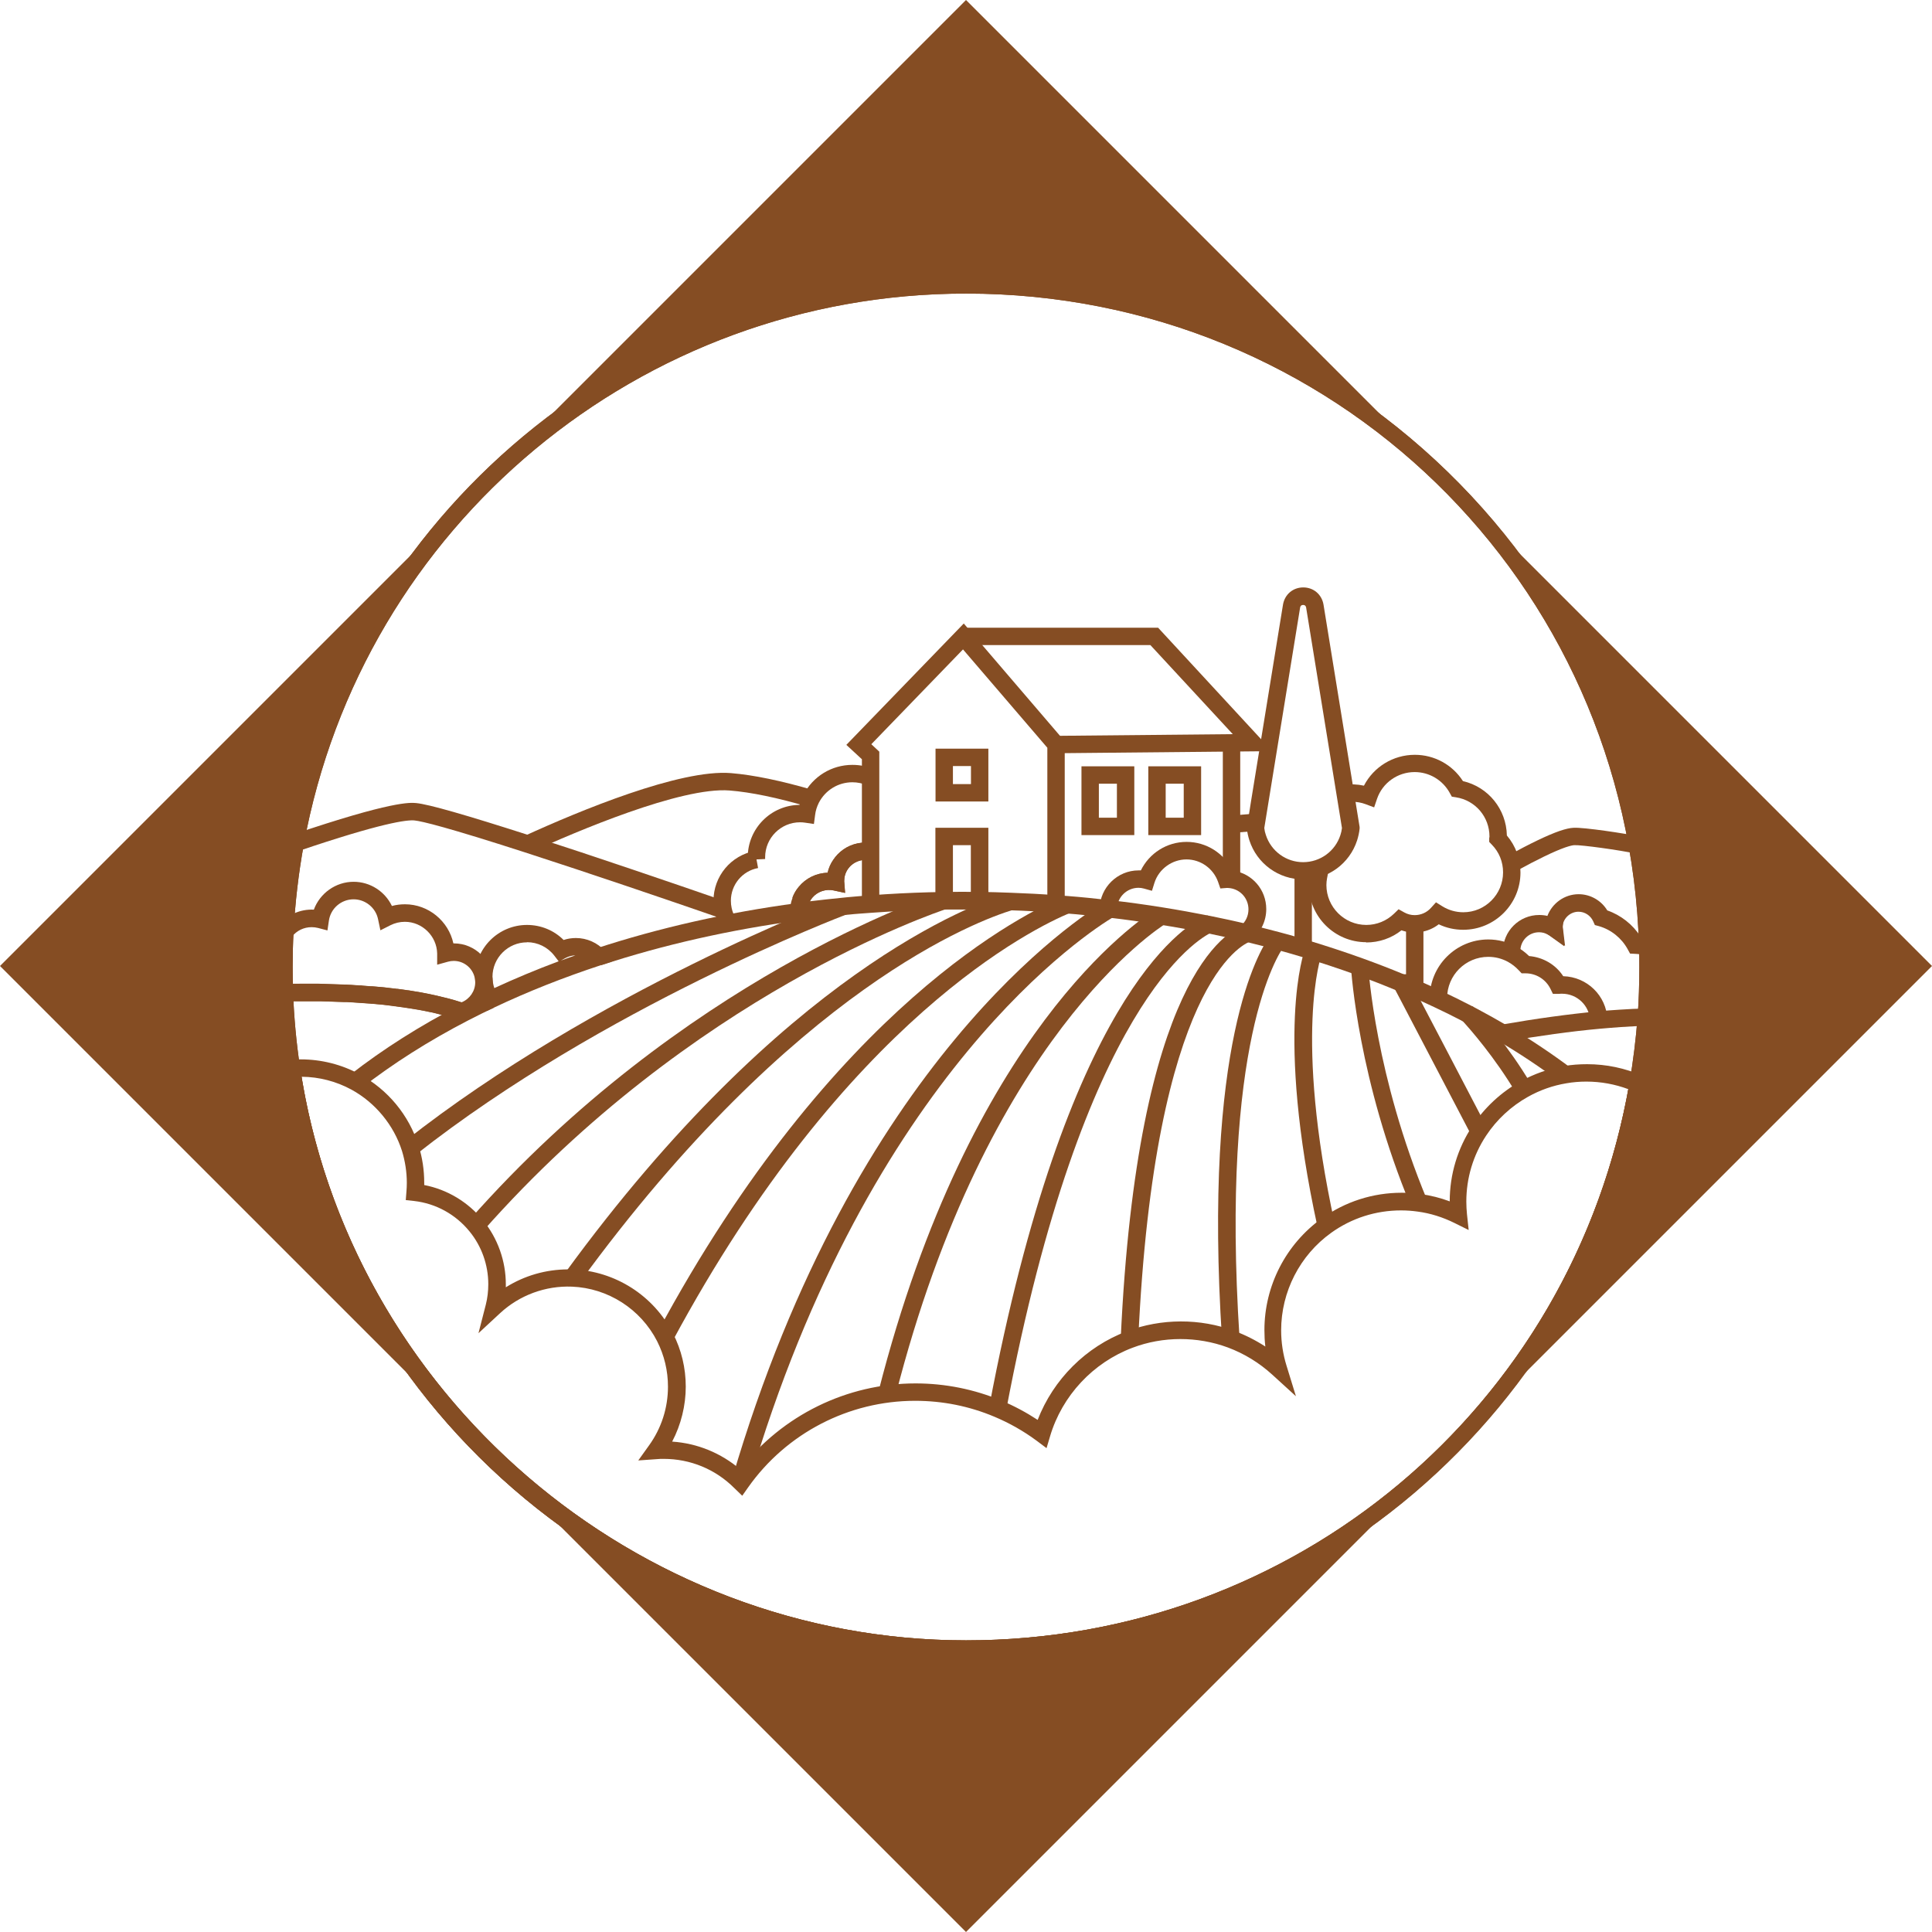 <?xml version="1.0" encoding="UTF-8"?>
<svg id="Layer_2" data-name="Layer 2" xmlns="http://www.w3.org/2000/svg" viewBox="0 0 147.74 147.74">
  <defs>
    <style>
      .cls-1 {
        fill: #854d23;
      }
    </style>
  </defs>
  <g id="Layer_1-2" data-name="Layer 1">
    <g>
      <path class="cls-1" d="M27.4,83.39h-.23v-.67s-.41-.52-.41-.52c2.51-1.96,5.36-3.77,8.47-5.37.64-.33,1.3-.66,1.98-.98l.57,1.2c-.66.31-1.31.64-1.94.96-3.04,1.57-5.81,3.33-8.26,5.24l-.18.14Z"/>
      <path class="cls-1" d="M119.27,82.72c-1.46-1.09-3.04-2.15-4.71-3.13-.86-.51-1.74-1-2.62-1.45l-.11-.06c-.74-.38-1.43-.73-2.12-1.05-.58-.28-1.19-.55-1.79-.81-.3-.13-.59-.26-.89-.38l-.12-.05c-1.03-.43-2.09-.85-3.16-1.23-1.39-.5-2.83-.98-4.28-1.41-.63-.19-1.3-.38-1.97-.56-.71-.19-1.46-.38-2.23-.57l-.12-.03c-1-.24-1.97-.45-2.89-.64-1.2-.24-2.4-.46-3.56-.64-1.28-.2-2.59-.39-3.91-.54h-.12c-1.06-.13-2.1-.24-3.13-.32-.28-.02-.55-.04-.83-.06-1.18-.08-2.33-.15-3.44-.18-.79-.03-1.59-.05-2.37-.06-.89,0-1.8,0-2.69,0h-.03s0,0,0,0h0c-1.46.02-2.92.08-4.34.17l-1.2.08c-.31.02-.63.05-.95.07-.26.02-.52.04-.77.07-.13.01-.25.02-.38.04-1.11.1-2.25.23-3.38.39l-.75.1v-.76c0-.37.07-.73.2-1.07.11-.29.27-.57.48-.82.55-.67,1.35-1.06,2.21-1.08.08-.36.23-.7.44-1,.09-.14.2-.27.32-.4.56-.59,1.33-.91,2.14-.91.04,0,.09,0,.13,0,.05,0,.09,0,.13,0,.04,0,.08,0,.12.01.03,0,.08.01.13.02l-.23,1.31s-.05,0-.07-.01h-.21c-.45-.01-.87.17-1.19.49-.07.07-.12.14-.17.21-.19.28-.28.59-.28.92l.07.9-.88-.19c-.59-.13-1.24.09-1.63.56-.07.08-.13.17-.18.27.83-.1,1.66-.19,2.48-.27.12-.01.25-.03.38-.04.26-.02.52-.05.79-.07.32-.03.64-.05.96-.08l1.21-.08c1.44-.09,2.92-.15,4.41-.17.02,0,.04,0,.06,0,.9-.02,1.81-.02,2.71,0,.79,0,1.6.03,2.4.06,1.12.04,2.3.1,3.49.19.28.02.56.04.84.06,1.04.08,2.1.19,3.15.31.03,0,.08,0,.12.01,1.35.16,2.69.34,3.98.55,1.19.19,2.4.41,3.62.65.94.19,1.92.4,2.91.64l.12.03c.79.19,1.56.39,2.29.58.68.18,1.36.37,2,.57,1.47.44,2.93.92,4.35,1.43,1.05.38,2.09.78,3.1,1.2l.12.05c.35.14.69.29,1.03.44.62.27,1.23.55,1.83.83.74.35,1.48.72,2.28,1.13l.36.19c.78.42,1.56.85,2.33,1.3,1.71,1.01,3.33,2.09,4.83,3.21l-.8,1.06Z"/>
      <path class="cls-1" d="M45.97,73.8l-.42-1.26c4.85-1.59,10.04-2.76,15.42-3.48l.18,1.32c-5.29.71-10.4,1.86-15.18,3.43Z"/>
      <path class="cls-1" d="M73.87,126.77c-12.74,0-25.04-4.6-34.64-12.94-9.51-8.26-15.76-19.64-17.6-32.03l-.1-.7.71-.06c.24-.02.5-.03.76-.03,1.57,0,3.13.39,4.5,1.14,2.17,1.18,3.77,3.12,4.51,5.46.29.92.43,1.87.43,2.84,0,.05,0,.11,0,.17,1.76.34,3.34,1.29,4.5,2.7,1.12,1.37,1.74,3.11,1.74,4.89,0,.08,0,.15,0,.23,1.42-.89,3.06-1.37,4.77-1.37.12,0,.24,0,.36,0,3.24.13,6.17,2,7.65,4.89.65,1.27.98,2.65.98,4.08s-.36,2.91-1.04,4.2c1.93.13,3.73.87,5.2,2.12,3.21-4.13,8.16-6.57,13.41-6.57,2.28,0,4.5.45,6.58,1.32.96.4,1.89.9,2.76,1.47,1.2-3.1,3.69-5.6,6.83-6.78,2.62-.99,5.59-1,8.22-.02.83.31,1.62.71,2.36,1.19-.05-.42-.07-.84-.07-1.26,0-3.38,1.64-6.57,4.39-8.54,1.79-1.28,3.9-1.96,6.11-1.96.49,0,.98.03,1.46.1.76.11,1.5.29,2.21.56,0-2.06.6-4.05,1.73-5.76.93-1.41,2.2-2.59,3.67-3.41,1.05-.58,2.18-.98,3.36-1.18.57-.1,1.16-.14,1.75-.14,1.47,0,2.89.3,4.22.88l.48.21-.09.51c-2.09,12.12-8.43,23.2-17.85,31.21-9.53,8.1-21.67,12.56-34.2,12.56ZM23.06,82.34c4.04,24.63,25.75,43.1,50.81,43.1s46.17-17.69,50.65-42.15c-1.02-.38-2.1-.58-3.21-.58-.51,0-1.03.04-1.53.13-1.03.17-2.02.52-2.93,1.03-1.29.72-2.4,1.75-3.21,2.98-.99,1.5-1.51,3.24-1.51,5.04,0,.32.02.65.05.96l.13,1.21-1.09-.54c-.89-.44-1.83-.74-2.81-.87-.42-.06-.85-.09-1.27-.09-1.93,0-3.78.59-5.34,1.71-2.4,1.72-3.83,4.51-3.83,7.46,0,.92.14,1.83.41,2.7l.72,2.34-1.81-1.65c-1-.91-2.14-1.61-3.4-2.08-2.33-.86-4.96-.86-7.28.02-3.03,1.14-5.39,3.67-6.31,6.77l-.27.91-.76-.57c-1-.74-2.08-1.35-3.22-1.83-1.92-.81-3.96-1.22-6.07-1.22-5.07,0-9.84,2.47-12.77,6.62l-.45.64-.61-.59c-1.44-1.44-3.36-2.23-5.4-2.23-.18,0-.35,0-.52.02l-1.42.1.83-1.16c.94-1.31,1.44-2.86,1.44-4.48,0-1.22-.28-2.39-.83-3.48-1.26-2.46-3.76-4.06-6.51-4.17-2.03-.08-4.01.65-5.5,2.03l-1.65,1.53.56-2.18c.13-.51.19-1.04.19-1.57,0-1.47-.51-2.91-1.44-4.04-1.06-1.3-2.57-2.13-4.23-2.32l-.64-.07.05-.64c.02-.23.03-.46.03-.68,0-.83-.13-1.65-.37-2.44-.63-1.98-2.04-3.69-3.87-4.69-1.16-.63-2.47-.97-3.79-.98Z"/>
      <path class="cls-1" d="M31.77,88.33l-.82-1.05c14.53-11.46,33.1-18.51,33.28-18.58l.23.62.47.47-.1.1-.13.05c-.18.07-18.56,7.05-32.93,18.38Z"/>
      <path class="cls-1" d="M36.9,94.17l-1-.88c16.26-18.42,35.25-24.77,36.05-25.03h.01s.03-.01.04-.02l.05-.02h.11v.51s.23.78.23.78l-.19-.64.2.64h-.03c-.79.27-19.44,6.51-35.46,24.66Z"/>
      <path class="cls-1" d="M44.29,98.12l-1.08-.78c16.71-22.93,31.16-28.21,33.89-29.04l.39,1.27c-2.66.8-16.74,5.96-33.2,28.55Z"/>
      <path class="cls-1" d="M51.42,102.57l-1.17-.63c13.48-25.09,28.27-32.2,31.09-33.37l.51,1.23c-2.75,1.14-17.16,8.08-30.43,32.77Z"/>
      <path class="cls-1" d="M57.25,113.5l-1.28-.37c9.37-32.01,26.61-43.04,28.55-44.19.1-.06.16-.09.16-.09l.63,1.17s-.04.02-.11.07c-1.89,1.12-18.72,11.89-27.95,43.42Z"/>
      <path class="cls-1" d="M68.46,106.77l-1.29-.33c6.99-27.46,19.83-36.06,21.28-36.95l.05-.03.69,1.14-.03.02c-.56.35-13.71,8.74-20.69,36.15Z"/>
      <path class="cls-1" d="M76.95,107.85l-1.31-.25c5.87-31.13,14.74-36.71,16.46-37.51.15-.07.23-.1.23-.1l.44,1.26s-.04.02-.11.05c-.99.46-9.84,5.42-15.72,36.55Z"/>
      <path class="cls-1" d="M87.03,102.47l-1.33-.06c1.26-27.6,8.12-31.23,9.48-31.68l.11-.03s.06-.01.06-.01h0s.04.01.04.01v.17s.24,1.12.24,1.12l-.05.02c-.54.2-7.3,3.23-8.54,30.47Z"/>
      <path class="cls-1" d="M93.45,102.46c-1.47-22.67,2.81-29.73,3.68-30.92.06-.08.09-.11.09-.11l1.02.86-.03.04c-.5.68-4.9,7.36-3.42,30.04l-1.33.09Z"/>
      <path class="cls-1" d="M100.76,93.87c-3.26-14.91-1.06-21.05-.96-21.31l1.25.47c-.02.06-2.14,6.1,1.02,20.56l-1.3.28Z"/>
      <path class="cls-1" d="M107.89,92.24c-4.01-9.64-4.56-17.93-4.58-18.28v-.06s.66,0,.66,0l.66-.04c.02.36.56,8.43,4.49,17.88l-1.23.51Z"/>
      <path class="cls-1" d="M112.5,86.79c-2-3.83-4.31-8.23-5.36-10.25l-.59-1.12.62-.31v-.61h.4l.75,1.42c1.06,2.02,3.37,6.43,5.36,10.25l-1.18.62Z"/>
      <path class="cls-1" d="M115.96,83.63c-1.66-2.8-3.57-4.96-4.11-5.55l-.07-.04-.1-.18.31-.18.36-.34.2-.4.11.05.13.14c.51.55,2.55,2.84,4.31,5.81l-1.14.68Z"/>
      <polygon class="cls-1" points="67.24 69.14 65.91 69.14 65.91 58.06 64.72 56.96 73.7 47.68 81.42 56.69 81.42 69.12 80.09 69.12 80.09 57.18 73.64 49.66 66.63 56.91 67.24 57.48 67.24 69.14"/>
      <polygon class="cls-1" points="80.76 57.6 80.75 56.27 94.27 56.14 87.97 49.33 73.67 49.33 73.67 48 88.56 48 97.28 57.44 80.76 57.6"/>
      <rect class="cls-1" x="93.51" y="56.81" width="1.33" height="10.45"/>
      <path class="cls-1" d="M75.58,61.29h-4.04v-4.04h4.04v4.04ZM72.87,59.96h1.38v-1.38h-1.38v1.38Z"/>
      <path class="cls-1" d="M86.74,63.86h-4.04v-5.26h4.04v5.26ZM84.03,62.53h1.38v-2.6h-1.38v2.6Z"/>
      <path class="cls-1" d="M91.85,63.86h-4.04v-5.26h4.04v5.26ZM89.14,62.53h1.38v-2.6h-1.38v2.6Z"/>
      <polygon class="cls-1" points="72.87 68.89 71.53 68.89 71.53 63.3 75.58 63.3 75.58 68.88 74.24 68.88 74.24 64.63 72.87 64.63 72.87 68.89"/>
      <path class="cls-1" d="M55.09,70.21c-4.07-1.41-9.97-3.42-14.95-5.03-5.92-1.91-7.86-2.38-8.44-2.44-.58-.06-2.51.18-8.91,2.35l-.43-1.26c7.63-2.59,9.01-2.46,9.46-2.42.96.09,3.81.91,8.73,2.49,4.99,1.61,10.9,3.63,14.97,5.04l-.44,1.26Z"/>
      <path class="cls-1" d="M40.62,65.15l-.55-1.21c4.24-1.94,11.95-5.14,15.83-4.82,1.71.14,3.84.58,6.33,1.31l-.37,1.28c-2.4-.71-4.44-1.13-6.06-1.26-3.71-.3-11.84,3.18-15.17,4.7Z"/>
      <path class="cls-1" d="M35.31,78.05c-.07-.02-.14-.05-.21-.07-.08-.03-.15-.05-.23-.07-.16-.05-.31-.1-.46-.14l-1.3-.33c-.1-.02-.2-.04-.3-.06-.23-.05-.47-.1-.71-.14l-.72-.12c-.11-.02-.21-.03-.32-.05h-.05c-.12-.03-.25-.04-.37-.06-.14-.02-.29-.04-.43-.06h-.04c-.14-.02-.28-.04-.43-.06-.14-.02-.28-.03-.41-.05l-.86-.08c-.05,0-.09,0-.13-.01l-1.3-.09c-.17-.01-.33-.02-.5-.03-.07,0-.13,0-.2,0l-1.79-.06c-.17,0-.34,0-.51,0h-.53c-.59,0-1.18,0-1.76,0l-.02-1.33c.59,0,1.18-.01,1.78-.01h.54c.17,0,.35,0,.52.01l1.82.06c.07,0,.14,0,.21.01.17,0,.34.02.51.03l1.25.09s.05,0,.09,0c.03,0,.08,0,.14.01l.38.03c.12.01.23.02.35.03l.15.02c.13.01.28.03.42.05.15.02.3.03.44.05l-.05.66.08-.66c.15.02.3.04.45.06.12.02.24.03.36.05h.02c.13.02.26.04.39.06l.75.13c.25.05.5.1.74.15.11.02.21.05.32.07l.94.23c.1.03.2.06.3.08l.13.04c.16.05.33.1.48.15.08.02.16.05.25.08.08.02.16.05.24.08l-.45,1.25Z"/>
      <path class="cls-1" d="M115.01,79.67l-.23-1.31c2.69-.47,5.18-.81,7.41-1.02.55-.05,1.11-.1,1.66-.13.71-.05,1.39-.08,2.02-.09l.03,1.33c-.61.01-1.27.04-1.96.09-.54.04-1.08.08-1.62.13-2.19.2-4.65.54-7.3,1Z"/>
      <path class="cls-1" d="M115.87,66.65l-.64-1.17c1.8-.99,3.12-1.62,4.04-1.94.45-.15.79-.23,1.08-.24.75-.04,3.94.43,5,.67l-.3,1.3c-1.16-.26-4.15-.67-4.65-.64-.09,0-.29.03-.7.17-.83.29-2.12.91-3.83,1.85Z"/>
      <path class="cls-1" d="M94.23,63.7l-.12-1.33c.65-.06,1.29-.11,1.92-.16l.1,1.33c-.62.05-1.26.1-1.9.15Z"/>
      <path class="cls-1" d="M121.59,78.03c-.05-1.14-.99-2.04-2.14-2.04-.07,0-.15,0-.22.01h-.07s-.41,0-.41,0l-.18-.37c-.36-.74-1.1-1.2-1.92-1.2h-.29l-.21-.22c-.25-.27-.53-.49-.84-.66-.46-.25-.97-.38-1.5-.38-1.74,0-3.15,1.41-3.15,3.15l-1.33.15s0-.1,0-.15c0-2.47,2.01-4.48,4.48-4.48.74,0,1.48.19,2.13.54.36.19.69.44.99.73,1.07.09,2.03.65,2.61,1.54,1.82.05,3.3,1.48,3.38,3.31l-1.33.06Z"/>
      <path class="cls-1" d="M125.81,73.07c-.25-.08-.51-.12-.78-.13l-.38-.02-.18-.33c-.47-.86-1.27-1.5-2.21-1.77l-.3-.08-.13-.29c-.2-.44-.64-.73-1.12-.73-.63,0-1.16.49-1.22,1.11,0,.03,0,.07,0,.1l.13,1.43-1.18-.85s-.06-.03-.08-.05c-.2-.11-.44-.17-.67-.17-.79,0-1.43.64-1.43,1.44,0,.06,0,.12.01.18l-1.32.14c-.01-.1-.02-.21-.02-.31,0-1.53,1.24-2.77,2.77-2.77.21,0,.43.02.63.07.37-.97,1.31-1.66,2.39-1.66.9,0,1.73.48,2.19,1.24,1.04.36,1.95,1.08,2.55,2.01.25.03.49.08.73.15l-.38,1.28Z"/>
      <path class="cls-1" d="M119.68,72.33l-1.21-.81s-.06-.04-.09-.05l-.9-.49.81-.63c.06-.05.12-.09.18-.13l1.14-.78-.1,1.38s0,.06,0,.1l.17,1.41Z"/>
      <path class="cls-1" d="M104.47,72.05c-2.41,0-4.38-1.96-4.38-4.38,0-.14,0-.28.02-.41-.1-.11-.19-.23-.28-.35l1.08-.78c.11.15.23.29.37.42l.27.25-.07.36c-.03.16-.05.34-.05.52,0,1.68,1.37,3.05,3.05,3.05.8,0,1.55-.31,2.12-.86l.35-.34.43.24c.25.14.52.21.8.21.48,0,.93-.2,1.25-.56l.38-.42.48.3c.48.3,1.04.46,1.61.46,1.68,0,3.04-1.37,3.04-3.05,0-.8-.3-1.55-.86-2.12l-.2-.21v-.29s.02-.08.02-.12c0-1.5-1.08-2.77-2.56-3l-.32-.05-.16-.29c-.54-.98-1.56-1.59-2.68-1.59-1.3,0-2.46.82-2.88,2.05l-.22.65-.64-.24c-.34-.13-.7-.19-1.07-.19-.14,0-.28,0-.4.03l-.19-1.32c.49-.07,1.02-.05,1.52.06.74-1.43,2.23-2.36,3.89-2.36,1.5,0,2.88.76,3.68,2.01,1.94.45,3.32,2.15,3.36,4.16.67.79,1.04,1.79,1.04,2.83,0,2.41-1.96,4.38-4.38,4.38-.65,0-1.29-.14-1.87-.42-.79.62-1.9.8-2.85.46-.77.61-1.71.93-2.7.93Z"/>
      <rect class="cls-1" x="107.52" y="70.63" width="1.33" height="4.97"/>
      <path class="cls-1" d="M95.7,71.85l-.84-1.03c.39-.31.61-.78.61-1.28,0-.82-.59-1.5-1.39-1.62-.08-.01-.17-.02-.25-.02l-.51.04-.17-.49c-.36-1.03-1.33-1.73-2.42-1.73s-2.11.72-2.45,1.79l-.19.61-.61-.17c-.14-.04-.28-.06-.42-.06-.89,0-1.63.72-1.64,1.61l-1.33-.03c.03-1.61,1.37-2.91,2.97-2.91.06,0,.12,0,.18,0,.65-1.32,1.99-2.18,3.5-2.18s2.87.87,3.51,2.2c.02,0,.04,0,.06,0,1.46.23,2.52,1.46,2.52,2.94,0,.9-.4,1.74-1.1,2.31Z"/>
      <path class="cls-1" d="M37.24,77.3l-.31-.5c-.39-.63-.6-1.35-.6-2.1,0-2.19,1.78-3.97,3.97-3.97,1.06,0,2.06.41,2.8,1.15.3-.1.62-.15.94-.15.84,0,1.65.36,2.22.99l.68.76-.97.32c-2.86.94-5.62,2.03-8.19,3.25l-.54.25ZM40.3,72.06c-1.46,0-2.64,1.19-2.64,2.64,0,.3.05.59.14.86,1.58-.73,3.23-1.42,4.92-2.05l-.33-.43c-.5-.65-1.27-1.03-2.09-1.03ZM44,73.06c-.26,0-.53.08-.76.2l-.36.2c.37-.14.74-.27,1.12-.4Z"/>
      <path class="cls-1" d="M35.28,78.04l-.19-.07c-.07-.03-.15-.05-.23-.07-.15-.05-.3-.09-.45-.14l-1.3-.33c-.1-.02-.2-.04-.3-.06-.23-.05-.47-.1-.7-.14-.12-.02-.23-.04-.35-.06-.13-.02-.25-.04-.38-.06l-.37-.06c-.12-.02-.25-.04-.37-.05-.14-.02-.29-.04-.43-.06l.04-.67-.08.66c-.14-.02-.29-.04-.43-.05-.14-.02-.28-.03-.41-.05l-.86-.08c-.05,0-.09,0-.13-.01l-1.3-.09c-.17-.01-.34-.02-.5-.03-.07,0-.13,0-.2,0l-1.79-.06c-.17,0-.34,0-.51,0h-.53c-.59,0-1.18,0-1.76,0l-.02-1.33c.59,0,1.18-.01,1.78-.01h.54c.17,0,.35,0,.52.01l1.82.06c.07,0,.14,0,.21.01.17,0,.34.02.51.03l.4.02c.07,0,.16,0,.24.02l.61.05s.05,0,.09,0c.03,0,.08,0,.14.01l.88.08c.13.01.28.03.42.05.15.02.3.03.44.05h.04c.15.02.3.04.45.06.13.02.26.04.39.06h.05c.11.02.23.04.34.06.13.02.25.04.38.06.13.02.25.04.38.07.25.05.5.09.74.15.11.02.21.05.32.07l.62.15c.11.03.22.05.32.08l.43.12c.17.05.33.1.49.15.01,0,.02,0,.03,0,.61-.25,1.03-.85,1.03-1.52,0-.91-.74-1.64-1.64-1.64-.15,0-.3.02-.44.06l-.83.23v-.86c-.03-1.33-1.14-2.42-2.47-2.42-.39,0-.76.09-1.1.26l-.77.39-.18-.85c-.18-.88-.97-1.52-1.87-1.52-.95,0-1.76.7-1.89,1.64l-.11.74-.72-.19c-.16-.04-.33-.06-.49-.06-.59,0-1.13.26-1.5.72l-1.04-.83c.65-.83,1.66-1.28,2.71-1.23.46-1.25,1.67-2.13,3.04-2.13,1.27,0,2.4.74,2.93,1.85.32-.09.66-.13,1-.13,1.8,0,3.33,1.29,3.7,2.99.01,0,.03,0,.04,0,1.64,0,2.97,1.33,2.97,2.98,0,1.33-.9,2.51-2.18,2.87l-.2.05Z"/>
      <polygon class="cls-1" points="63.8 66.16 63.8 66.15 65.13 66.15 63.8 66.16"/>
      <path class="cls-1" d="M61.83,69.12l-1.24-.47c.11-.3.27-.58.48-.83.55-.67,1.35-1.06,2.21-1.08.08-.36.23-.7.44-1,.09-.14.2-.27.32-.4.57-.59,1.33-.91,2.15-.91.04,0,.09,0,.13,0,.05,0,.09,0,.13,0,.04,0,.08,0,.12.01.03,0,.08.01.13.02l-.23,1.31s-.05,0-.07-.01h-.21c-.45-.01-.87.17-1.19.49-.06.07-.12.14-.17.21-.19.28-.28.59-.28.92l.07.9-.88-.19c-.59-.13-1.24.09-1.63.56-.11.14-.2.29-.26.45Z"/>
      <path class="cls-1" d="M57.18,65.75c0-.07,0-.14,0-.2,0-2.19,1.77-3.98,3.96-4,.08-.26.18-.52.3-.77.72-1.41,2.16-2.29,3.74-2.29.58,0,1.14.11,1.66.34l-.53,1.22c-.36-.15-.74-.23-1.13-.23-1.08,0-2.06.6-2.56,1.56-.15.3-.25.61-.29.95l-.09.68-.67-.1c-.13-.02-.26-.03-.39-.03-1.47,0-2.67,1.2-2.67,2.67,0,.05,0,.1,0,.14l-1.33.06Z"/>
      <polygon class="cls-1" points="63.8 66.16 63.8 66.15 65.13 66.15 63.8 66.16"/>
      <path class="cls-1" d="M55.16,70.94c-.24-.37-.41-.78-.5-1.21-.06-.27-.1-.56-.1-.85,0-1.87,1.33-3.47,3.17-3.81l.24,1.31c-1.21.22-2.08,1.28-2.08,2.5,0,.19.02.38.06.56.06.29.17.55.33.79l-1.12.71Z"/>
      <rect class="cls-1" x="98.99" y="66.59" width="1.33" height="5.91"/>
      <path class="cls-1" d="M99.66,67.25c-1.88,0-3.54-1.2-4.12-2.99-.09-.28-.16-.58-.19-.89v-.09s.31-1.97.31-1.97l2.45-15.07c.13-.78.76-1.32,1.55-1.32h0c.79,0,1.42.54,1.55,1.32l2.76,17v.12c-.03.31-.1.61-.19.9-.58,1.79-2.23,2.99-4.11,2.99ZM96.68,63.32c.02.19.06.36.12.53.4,1.24,1.55,2.08,2.85,2.08s2.45-.83,2.85-2.07c.06-.18.1-.36.12-.54l-2.74-16.86c-.02-.13-.1-.2-.23-.2h0c-.13,0-.21.07-.23.2l-2.74,16.86Z"/>
      <path class="cls-1" d="M73.87,126.77c-12.74,0-25.04-4.6-34.64-12.94-9.51-8.26-15.76-19.64-17.61-32.03-.29-1.92-.47-3.9-.54-5.89-.02-.75-.04-1.37-.04-1.97,0-.93.03-1.86.07-2.78.12-2.27.38-4.56.8-6.82,4.6-25.05,26.45-43.22,51.95-43.22,13.84,0,26.93,5.32,36.85,14.97,9.9,9.63,15.56,22.53,15.96,36.32.01.51.02,1.02.02,1.54,0,1.3-.05,2.6-.14,3.88-.13,1.75-.34,3.49-.63,5.16-2.09,12.12-8.43,23.2-17.85,31.21-9.53,8.1-21.68,12.56-34.2,12.56ZM73.87,22.45c-24.86,0-46.16,17.72-50.64,42.13-.4,2.2-.66,4.43-.78,6.65-.05.9-.07,1.81-.07,2.71,0,.58.01,1.19.03,1.92.07,1.93.25,3.86.53,5.74,3.73,24.99,25.62,43.84,50.93,43.84s46.48-17.95,50.74-42.67c.28-1.63.49-3.33.62-5.03.09-1.25.13-2.52.13-3.79,0-.5,0-1-.02-1.5-.8-28.03-23.41-50-51.47-50Z"/>
      <path class="cls-1" d="M73.87,126.77c-12.74,0-25.04-4.6-34.64-12.94-9.51-8.26-15.76-19.64-17.61-32.03-.29-1.92-.47-3.9-.54-5.89-.02-.75-.04-1.37-.04-1.97,0-.93.03-1.86.07-2.78.12-2.27.38-4.56.8-6.82,4.6-25.05,26.45-43.22,51.95-43.22,13.84,0,26.93,5.32,36.85,14.97,9.9,9.63,15.56,22.53,15.96,36.32.01.51.02,1.02.02,1.54,0,1.3-.05,2.6-.14,3.88-.13,1.75-.34,3.49-.63,5.16-2.09,12.12-8.43,23.2-17.85,31.21-9.53,8.1-21.68,12.56-34.2,12.56ZM73.87,22.45c-24.86,0-46.16,17.72-50.64,42.13-.4,2.2-.66,4.43-.78,6.65-.05.9-.07,1.81-.07,2.71,0,.58.01,1.19.03,1.92.07,1.93.25,3.86.53,5.74,3.73,24.99,25.62,43.84,50.93,43.84s46.48-17.95,50.74-42.67c.28-1.63.49-3.33.62-5.03.09-1.25.13-2.52.13-3.79,0-.5,0-1-.02-1.5-.8-28.03-23.41-50-51.47-50Z"/>
      <path class="cls-1" d="M73.87,0L0,73.87l73.87,73.87,73.87-73.87L73.87,0ZM125.26,82.88c-4.24,24.55-25.64,43.23-51.4,43.23s-47.84-19.28-51.59-44.4c-.28-1.91-.46-3.85-.54-5.81-.02-.65-.03-1.29-.03-1.94,0-.92.02-1.84.07-2.75.12-2.28.38-4.53.79-6.73,4.46-24.28,25.73-42.68,51.3-42.68,28.3,0,51.34,22.54,52.14,50.64.01.51.02,1.01.02,1.52,0,1.29-.05,2.57-.14,3.84-.13,1.72-.33,3.42-.62,5.1"/>
    </g>
  </g>
</svg>